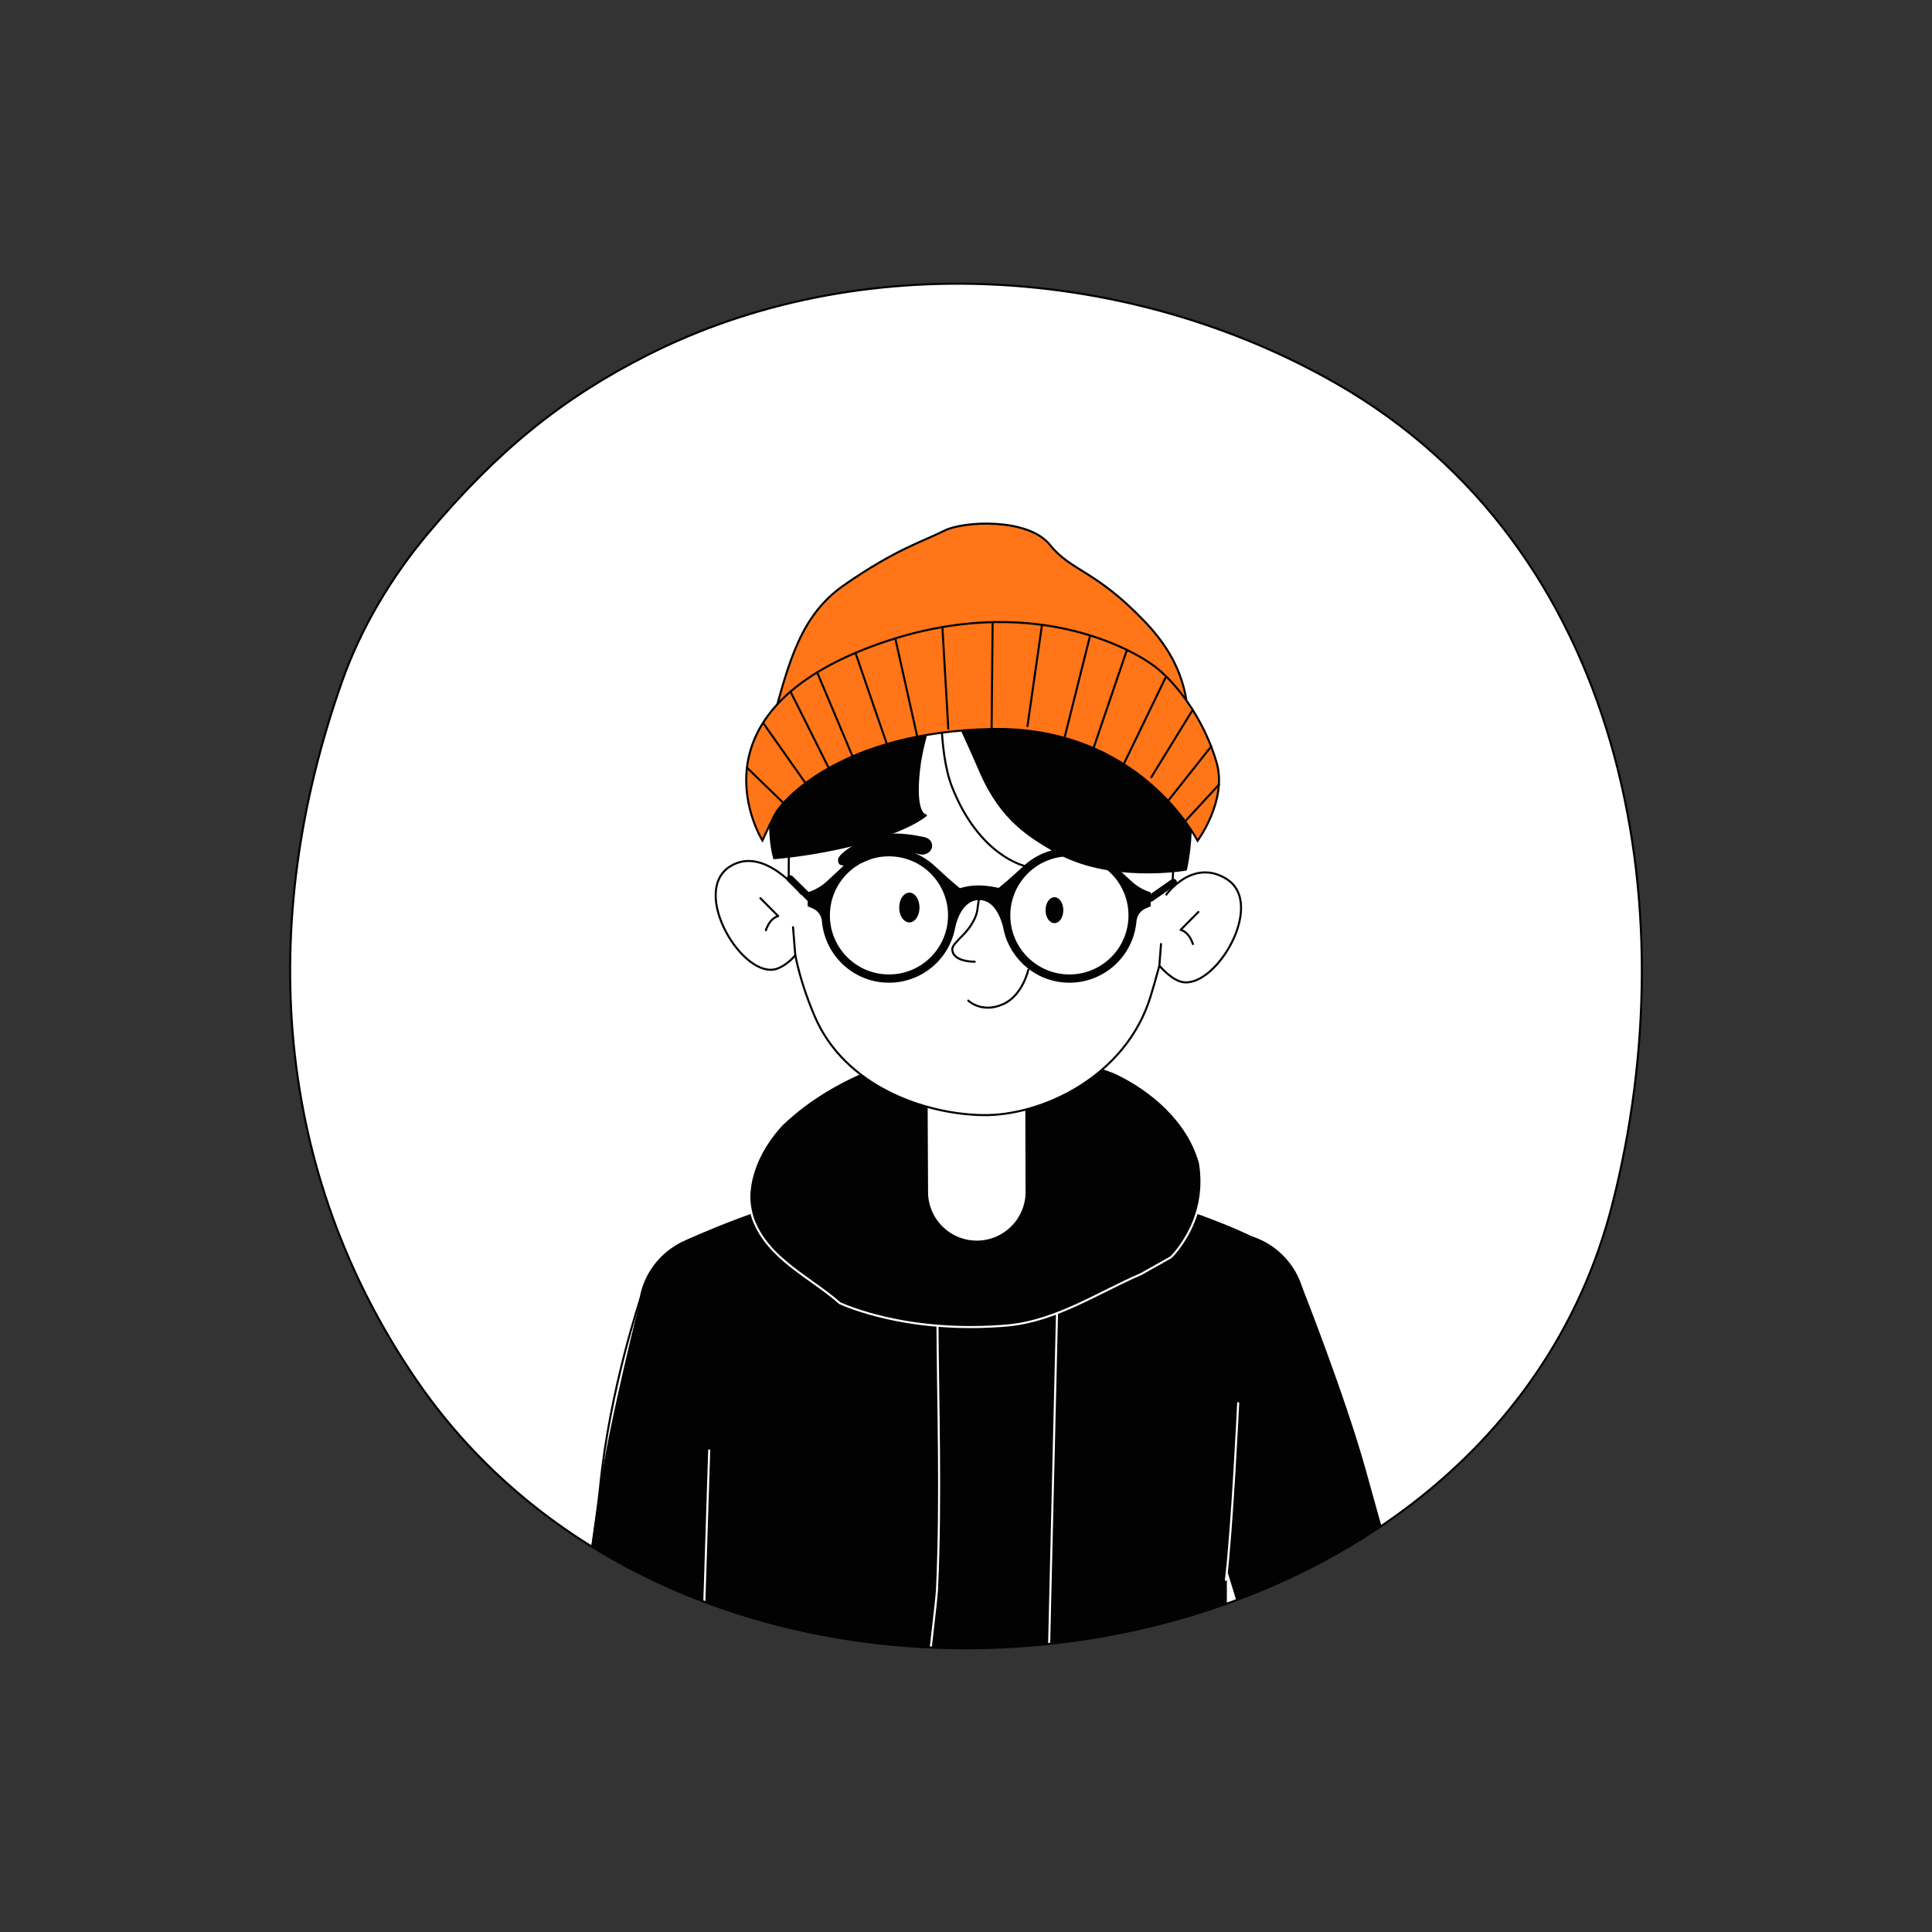 <!--?xml version="1.0" encoding="UTF-8"?--><svg id="Layer_1" xmlns="http://www.w3.org/2000/svg" xmlns:xlink="http://www.w3.org/1999/xlink" viewBox="0 0 1600 1600"><rect x="0" y="0" width="1600" height="1600" fill="#333333" stroke="none"/><defs><style>.cls-1,.cls-2,.cls-3,.cls-4{fill:none;}.cls-5,.cls-6,.cls-7{fill:#020202;}.cls-8,.cls-9,.cls-10{fill:#fff;}.cls-6,.cls-9,.cls-10,.cls-7,.cls-2,.cls-3,.cls-11{stroke-width:1.70px;}.cls-6,.cls-10,.cls-3{stroke:#fff;}.cls-6,.cls-11{stroke-miterlimit:10;}.cls-9,.cls-10,.cls-7,.cls-2,.cls-3{stroke-linejoin:round;}.cls-9,.cls-10,.cls-7,.cls-2,.cls-3,.cls-11{stroke-linecap:round;}.cls-9,.cls-7,.cls-2,.cls-11{stroke:#020202;}.cls-11{fill:#FF7518;}.cls-4{clip-path:url(#clippath);}</style><clipPath id="clippath"><path class="cls-9" d="m354.04,442.24c-29.91,35.65-54.98,77.66-70.54,121.51-71.74,202.25-56.06,407.5,61.24,578.96,242.63,354.62,885.03,269.8,990.68-145.98,63.18-248.64,8.71-543.36-229.04-679.31-170.25-97.35-393.39-112.77-570.1-23.39-69.38,35.09-123.25,77.92-182.24,148.22Z"></path></clipPath></defs><path class="cls-8" d="m354.04,442.24c-29.91,35.65-54.98,77.66-70.54,121.51-71.74,202.25-56.06,407.5,61.24,578.96,242.63,354.62,885.03,269.8,990.68-145.98,63.18-248.64,8.71-543.36-229.04-679.31-170.25-97.35-393.39-112.77-570.1-23.39-69.38,35.09-123.25,77.92-182.24,148.22Z"></path><g class="cls-4"><g id="Artwork_2529"><circle class="cls-9" cx="529.9" cy="1441.01" r="63.48"></circle><circle class="cls-7" cx="593.02" cy="1086.31" r="63.48"></circle><circle id="C" class="cls-5" cx="593.02" cy="1086.31" r="39.11"></circle><path class="cls-5" d="m655.51,1097.5l-63.12,354.7-124.97-22.37s24.21-160.61,29.64-199.21c7.29-51.8,33.48-155.49,33.48-155.49"></path><path class="cls-2" d="m467.42,1429.83s25.72-159.26,29.64-199.21c7.84-79.83,33.48-155.49,33.48-155.49"></path><line class="cls-9" x1="655.51" y1="1097.5" x2="592.39" y2="1452.2"></line><circle id="C-2" class="cls-10" cx="529.9" cy="1441.01" r="35.7"></circle><circle class="cls-9" cx="1123.26" cy="1429.35" r="63.48"></circle><circle class="cls-7" cx="1016.99" cy="1085.11" r="63.48"></circle><circle id="C-3" class="cls-5" cx="1016.99" cy="1085.11" r="39.11"></circle><path class="cls-5" d="m956.35,1103.9l106.27,344.24,121.27-37.58s-43.78-156.42-53.92-194.05c-13.61-50.51-52.35-150.19-52.35-150.19"></path><path class="cls-2" d="m1183.9,1410.56s-43.09-155.4-53.92-194.05c-17.17-61.27-52.35-150.19-52.35-150.19"></path><line class="cls-9" x1="956.35" y1="1103.9" x2="1062.63" y2="1448.14"></line><path class="cls-5" d="m569.89,1027.11s68.21-31.79,129.05-42.27c50.49-8.7,128.36-16.46,189.05-5.95,87.3,15.12,148.73,45.91,148.73,45.91,0,0-22.62,227.21-21.55,288.99,1.07,61.78,7.4,162.07-1.73,183.12-9.13,21.05-32.01,18.26-32.01,18.26,0,0-227.18-24.71-285.73-18.31-29.73,3.25-58.08,5.33-78.78,6.58-27.58,1.67-48.82-3.98-42.96-42.82.07-.44,1.51-10.6,1.57-11.05,4.24-29.98,12.34-99.56,9.77-143.69-2.8-48.02,3.9-112.01,3.22-153.2"></path><path class="cls-2" d="m1026.18,1155.71c-4.78,35.9-2.08,64.98-3.68,88.85-2.02,30.13-7.62,51.99-7.32,69.23.3,17.17-1.86,62.06,2.41,82.21,8.6,40.56,2.46,85.71-4.13,100.91-9.13,21.05-32.01,18.26-32.01,18.26,0,0-227.18-24.71-285.73-18.31-29.73,3.25-58.08,5.33-78.78,6.58-27.58,1.67-48.82-3.98-42.96-42.82.07-.44,1.51-10.6,1.57-11.05,4.24-29.98,12.34-99.56,9.77-143.69-2.8-48.02,3.9-112.01,3.22-153.2"></path><path class="cls-2" d="m568.53,1027.73s69.56-32.42,130.4-42.9c50.49-8.7,128.36-16.46,189.05-5.95,87.3,15.12,148.73,45.91,148.73,45.91"></path><path class="cls-2" d="m681.83,1499.46s50.64-12.85,67.17-17.24c24.54-6.52,60.92-20.59,60.92-20.59"></path><path class="cls-3" d="m887,974.92c-9.46,25.39-10.21,53.07-10.86,80.16-3.65,153.52-7.3,307.05-10.95,460.57-.5-4.89-1-9.78-1.5-14.67"></path><path class="cls-3" d="m769.6,1500.64c-.83-.62-1.67-1.23-2.5-1.85-14.26-10.57,7.87-160.31,8.91-182.98,3.52-76.38.63-152.6.3-228.44-.16-36.27-.31-72.53-.47-108.8"></path><line class="cls-3" x1="587.33" y1="1201.17" x2="582.86" y2="1340.37"></line><path class="cls-3" d="m1025.41,1162.02s-5,104.22-10.15,146.37"></path><circle id="C-4" class="cls-10" cx="1123.26" cy="1429.35" r="35.7"></circle></g><g id="fireman"><path class="cls-6" d="m994.79,972c1.53,22.04-4.88,43.17-18.61,61.65-1.97,2.64-4.09,5.22-6.56,7.64-5.52,3.07-10.97,6.13-16.39,9.19-2.71,1.53-5.41,3.05-8.11,4.58-36.08,15.6-70.08,38.6-109.98,42.57-2.25.2-4.53.38-6.83.54-45.13,3.14-87.36-2.5-121.8-14.58-3.83-1.34-7.54-2.77-10.98-4.33-24.49-21.61-59.49-36.61-71.79-69.65-1.06-3.13-1.88-6.37-2.42-9.72-.54-3.36-.81-6.83-.76-10.43.15-2.87.47-5.74.95-8.6,2.43-14.3,9.04-28.42,19.21-41.54,2.03-2.62,4.21-5.21,6.53-7.73,22.79-21.93,50.79-37.93,79.59-48.69,2.11-.69,4.24-1.35,6.4-1.99,23.72-7.04,50.39-10.99,79.2-10.78,38.7.28,72.11,5.13,99.39,14.02,3.9,1.27,7.67,2.62,11.31,4.05,30.91,14.47,60.91,40.47,70.51,74.58.55,3,.93,6.08,1.15,9.23Z"></path><ellipse id="C-5" class="cls-1" cx="803.42" cy="1022.83" rx="77.66" ry="77.68"></ellipse><g id="Artwork_2841"><circle class="cls-9" cx="808.69" cy="901.43" r="41.23"></circle><circle id="C-6" class="cls-9" cx="808.95" cy="987.04" r="41.23"></circle><polyline class="cls-8" points="767.76 989.7 767.32 902.18 849.93 901.46 850.17 987.84"></polyline><line class="cls-9" x1="849.93" y1="901.46" x2="850.17" y2="987.84"></line><line class="cls-9" x1="767.76" y1="989.7" x2="767.32" y2="902.18"></line><path class="cls-11" d="m639.46,686.34s-13.84-35.1,0-87.01c13.84-51.91,23.92-89.86,59.2-114.49,43.11-30.09,66.14-36.57,82.95-45.14,16.81-8.57,70.07-10.74,87.87,11.51,17.8,22.25,37.41,20.36,78.92,63.94,44.04,46.24,32.68,82.69,39.11,109.88,6.43,27.19-20.76,71.19-20.76,71.19l-327.29-9.89Z"></path><path class="cls-9" d="m705.32,560.39c-40.99,28.41-53.84,62.73-52.29,112.58,1.86,60.11-6.61,102.27,21.58,168.5,24.64,57.92,90.43,81.2,139.25,82.02,48.82.82,118.58-31.74,138.96-98.17,20.39-66.43,19.57-95.12,18.55-163.39-1.02-68.27-48.77-112.49-152.03-122.98-41.9-4.26-89.53,4.46-114.03,21.44Z"></path><path class="cls-9" d="m663.38,739.99s-30.51-40.01-58.6-22.55c-33.73,20.97,10.86,94.6,38.76,84.79,8.58-3.01,15.08-11.12,15.08-11.12l-1.87-23.27"></path><path class="cls-9" d="m629.75,743.87l14.72,14.82s-6.69,1.08-10.18,11.72"></path><path class="cls-9" d="m965.91,740.86s21.7-30.43,49.79-12.97c33.73,20.97-10.86,94.6-38.76,84.79-8.58-3.01-16.8-12.98-16.8-12.98l1.35-17.9"></path><path class="cls-9" d="m992.45,755.26l-14.72,14.82s6.69,1.08,10.18,11.72"></path><path class="cls-2" d="m807.19,796.44s-18.51.4-18.52-10.42c0-2.54,2.57-5.3,9.7-12.56,3.64-3.71,9.4-11.35,10.9-18.95l2.07-14.92"></path><path class="cls-2" d="m801.87,828.64s11.03,10.86,28.73,3.04c16.37-7.23,20.99-28.55,20.99-28.55"></path><path class="cls-5" d="m696.12,716.32c-2.17-.58-2.62-4.63-1.42-6.45,5.14-7.77,26.33-18.71,43.94-19.51,9.99-.45,21.12,1.61,27.2,2.99,5.98,1.35,8.1,7.87,4,11.92h0c-2.09,2.07-5.35,2.97-8.36,2.2-5.36-1.37-17.86-3.26-27-.94-16.49,4.18-25.23,13.33-38.35,9.8Z"></path><path class="cls-5" d="m945.39,717.06c2.06-.92,5.21-5.32.76-9.44-10.43-9.65-35.22-17.48-52.83-18.28-9.99-.45-11.22.7-17.31,2.08-5.98,1.35-8.67,8.93-4.56,12.98h0c2.09,2.07,5.35,2.97,8.36,2.2,5.36-1.37,17.61-.64,29.62,1.36,16.78,2.79,25.63,13.73,35.95,9.11Z"></path><ellipse class="cls-7" cx="753.09" cy="751.58" rx="7.55" ry="11.49"></ellipse><ellipse class="cls-7" cx="873.24" cy="753.77" rx="6.5" ry="9.9"></ellipse><path class="cls-7" d="m641.16,710.7s31.92-2.36,67.3-11.43c44.51-11.42,58.29-24.06,58.29-24.06,0,0-10.05-.02-5.54-38.77,3.28-28.19,18.41-66.86,18.41-66.86,0,0,15.03,29.39,32.37,69.61,17.34,40.22,41.51,53.83,60.67,65.17,45.66,27.02,109.45,15.8,109.45,15.8,0,0,30.73-120.74-76.52-176.14-112.22-57.97-212.39.48-245.6,59.15-33.93,59.94-18.83,107.54-18.83,107.54Z"></path><path class="cls-2" d="m779.62,569.58s-2.83,52.19,8.66,81.7c22.43,57.62,60.28,65.84,60.28,65.84"></path><path class="cls-5" d="m937.66,730.39l-11.46-10.59c-10.22-10.77-24.64-17.47-40.54-17.47-14.56,0-27.83,5.55-37.77,14.7-6.56,6.01-13.13,12.02-20.06,17.66l-.83.65s-7.35-1.94-16.09-2.08c-8.69-.14-15.99,2.31-15.99,2.31l-.32-.28c-7.07-5.78-13.82-11.93-20.52-18.17-9.94-9.2-23.25-14.79-37.86-14.79-16,0-30.42,6.75-40.59,17.52v-.05l-11.46,10.59c-4.44,3.93-9.66,6.89-15.3,8.6v11.56l4.02,1.71c4.48,1.85,7.49,6.06,7.81,10.91,2.59,28.43,26.44,50.67,55.52,50.67,27.18,0,49.79-19.42,54.73-45.16.74-3.74,5.18-23.25,19.97-23.3,12.94-.09,18.21,15.76,19.88,22.74.19,1.06.42,2.03.65,3.05.05.14.05.19.05.19,2.96,12.2,9.99,22.79,19.46,30.37,9.52,7.58,21.59,12.11,34.72,12.11,29.03,0,52.88-22.24,55.47-50.62.32-4.85,3.33-9.11,7.81-10.96l4.02-1.71v-11.56c-5.64-1.71-10.86-4.67-15.3-8.6Zm-201.46,76.6c-27.04,0-48.91-21.91-48.91-48.91s21.87-48.91,48.91-48.91,48.91,21.87,48.91,48.91-21.91,48.91-48.91,48.91Zm149.45,0c-27.04,0-48.95-21.91-48.95-48.91s21.91-48.91,48.95-48.91,48.91,21.87,48.91,48.91-21.91,48.91-48.91,48.91Z"></path><line class="cls-8" x1="952.96" y1="743.87" x2="971.8" y2="730.7"></line><path class="cls-5" d="m952.96,746.79c-.92,0-1.83-.43-2.39-1.24-.93-1.32-.6-3.14.72-4.06l18.84-13.18c1.32-.93,3.14-.6,4.06.72.93,1.32.6,3.14-.72,4.06l-18.84,13.18c-.51.36-1.09.53-1.67.53Z"></path><line class="cls-8" x1="670.7" y1="743.87" x2="654.33" y2="727.73"></line><path class="cls-5" d="m670.7,746.79c-.74,0-1.48-.28-2.05-.84l-16.37-16.14c-1.15-1.13-1.16-2.98-.03-4.13,1.13-1.15,2.98-1.16,4.13-.03l16.37,16.14c1.15,1.13,1.16,2.98.03,4.13-.57.58-1.32.87-2.08.87Z"></path><path class="cls-11" d="m730.41,532.29c122.09-42.2,207.72,4.77,227.92,21.22,20.21,16.45,40.41,47,49.28,78.3,8.87,31.3-15.85,64.48-15.85,64.48,0,0-47.64-94.99-170.55-92.54-122.91,2.44-173.22,58.19-179.83,71.42-6.61,13.22-9.95,20.89-9.95,20.89,0,0-67.21-106.33,98.97-163.77Z"></path><line class="cls-2" x1="618.61" y1="635.72" x2="648.83" y2="665.05"></line><line class="cls-2" x1="632.34" y1="599.17" x2="667.14" y2="648.62"></line><line class="cls-2" x1="654.67" y1="572.77" x2="686.38" y2="636.15"></line><line class="cls-2" x1="676.76" y1="556.85" x2="706.06" y2="626.43"></line><line class="cls-2" x1="708.46" y1="540.71" x2="734.46" y2="616.23"></line><line class="cls-2" x1="741.45" y1="528.69" x2="759.63" y2="610.1"></line><line class="cls-2" x1="780.45" y1="519.32" x2="785.34" y2="603.46"></line><line class="cls-2" x1="822.06" y1="515.24" x2="821.21" y2="603.75"></line><line class="cls-2" x1="862.73" y1="518.93" x2="850.92" y2="601.31"></line><line class="cls-2" x1="902.81" y1="526.24" x2="881.88" y2="609.82"></line><line class="cls-2" x1="933.27" y1="538.24" x2="905.59" y2="619.63"></line><line class="cls-2" x1="965.75" y1="560.19" x2="930.61" y2="632.86"></line><line class="cls-2" x1="987.72" y1="587.88" x2="953.46" y2="643.65"></line><line class="cls-2" x1="1003.04" y1="618.21" x2="967.34" y2="663.25"></line><line class="cls-2" x1="1009.41" y1="649.91" x2="981.45" y2="680.2"></line></g></g></g><path class="cls-2" d="m354.04,442.24c-29.91,35.65-54.98,77.66-70.54,121.51-71.74,202.25-56.06,407.5,61.24,578.96,242.63,354.62,885.03,269.8,990.68-145.98,63.18-248.64,8.71-543.36-229.04-679.31-170.25-97.35-393.39-112.77-570.1-23.39-69.38,35.09-123.25,77.92-182.24,148.22Z"></path></svg>